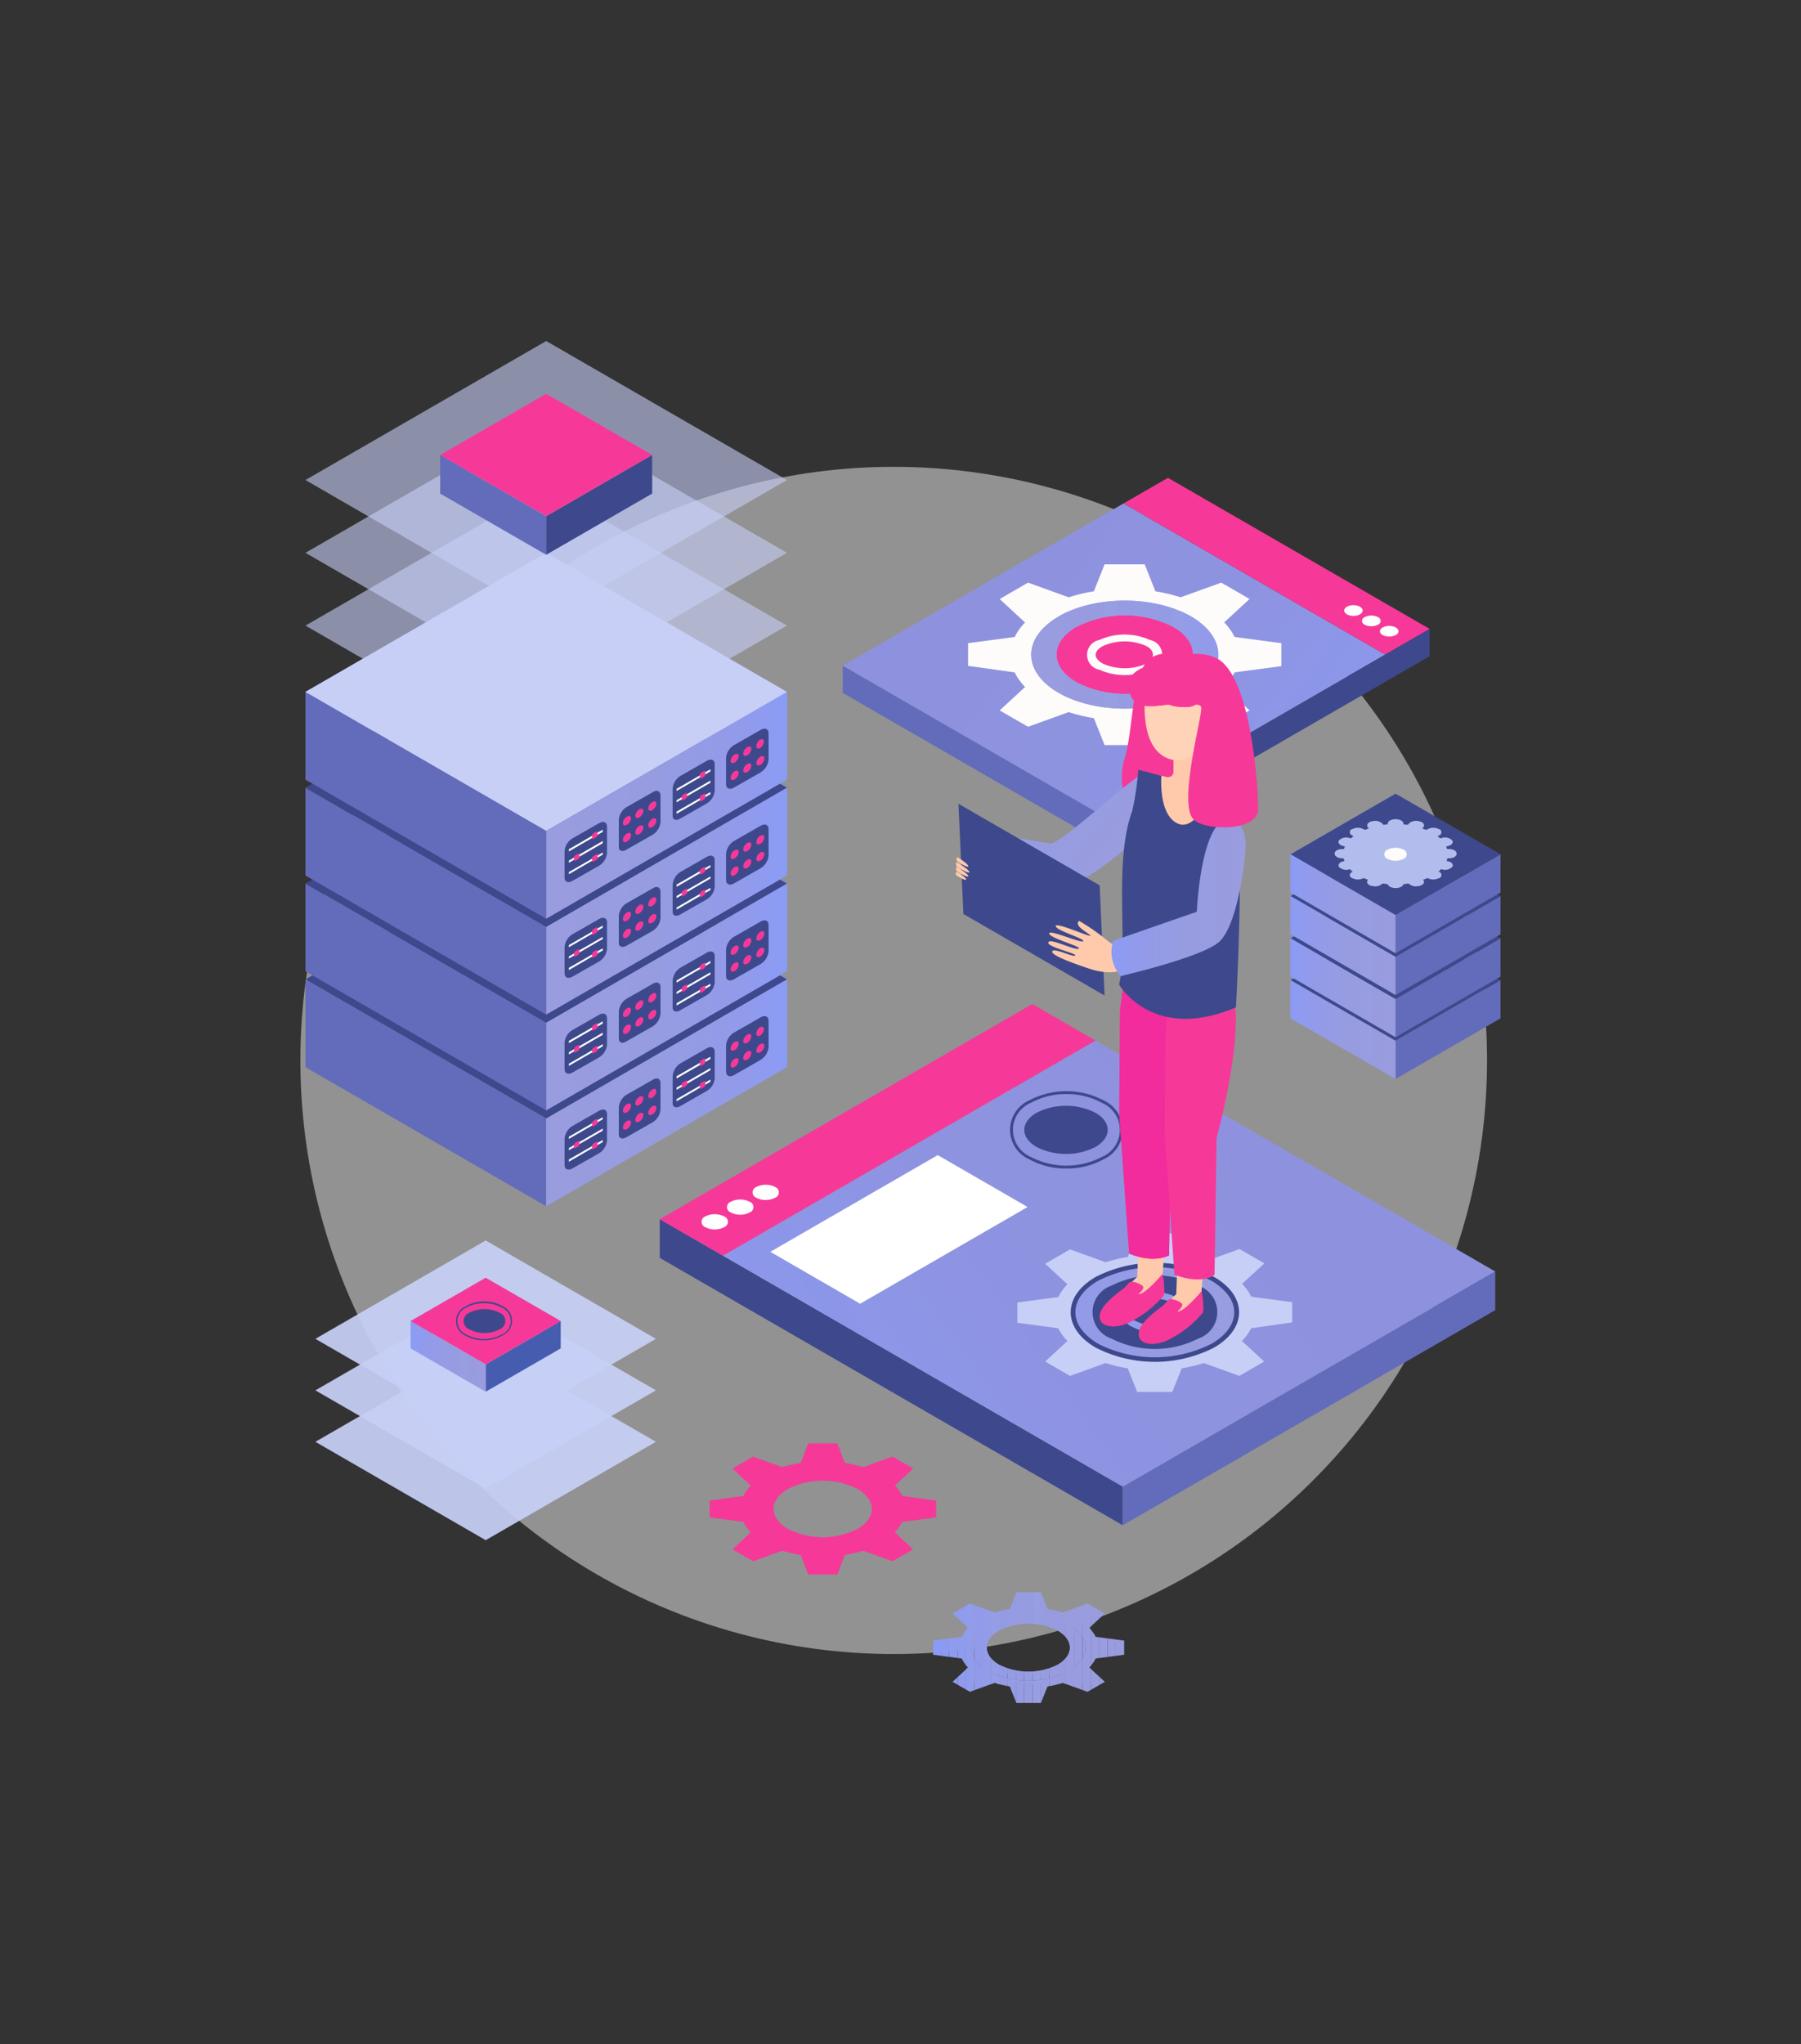 <svg xmlns="http://www.w3.org/2000/svg" xmlns:xlink="http://www.w3.org/1999/xlink" viewBox="0 0 238.13 270.14"><rect x="0" y="0" width="238.13" height="270.14" fill="#333333" stroke="none"/><defs><style>.cls-1{fill:none;}.cls-2{fill:#f63998;}.cls-3{isolation:isolate;}.cls-4{fill:#f2f2f2;}.cls-4,.cls-50{opacity:0.5;}.cls-5{clip-path:url(#clip-path);}.cls-6{fill:#8f9bed;}.cls-7{fill:#919ceb;}.cls-8{fill:#929be9;}.cls-9{fill:#939ce8;}.cls-10{fill:#949de6;}.cls-11{fill:#949be5;}.cls-12{fill:#959ce4;}.cls-13{fill:#969ce2;}.cls-14{fill:#979ee1;}.cls-15{fill:#979ce0;}.cls-16{fill:#989bdf;}.cls-17{fill:#999ddf;}.cls-18{fill:#999cde;}.cls-19{fill:#8b9bf5;}.cls-20{fill:#8c9af2;}.cls-21{fill:#8e9cf0;}.cls-22{clip-path:url(#clip-path-2);}.cls-23{fill:url(#linear-gradient);}.cls-24{fill:#636cba;}.cls-25{fill:url(#linear-gradient-2);}.cls-26{fill:#3d498c;}.cls-27{fill:url(#linear-gradient-3);}.cls-28{fill:url(#linear-gradient-4);}.cls-29{fill:url(#linear-gradient-5);}.cls-30{fill:url(#linear-gradient-6);}.cls-31{fill:url(#linear-gradient-7);}.cls-32{fill:url(#linear-gradient-8);}.cls-33{fill:#b3bded;}.cls-34{fill:#fdfcfa;}.cls-35{clip-path:url(#clip-path-3);}.cls-36{clip-path:url(#clip-path-4);}.cls-37{fill:url(#linear-gradient-9);}.cls-38{fill:#fff;}.cls-39{clip-path:url(#clip-path-5);}.cls-40,.cls-46,.cls-64{fill:#c7cff6;}.cls-40{opacity:0.93;}.cls-40,.cls-50,.cls-64{mix-blend-mode:multiply;}.cls-41{fill:url(#linear-gradient-10);}.cls-42{fill:url(#linear-gradient-11);}.cls-43{fill:#465daf;}.cls-44{fill:url(#linear-gradient-12);}.cls-45{fill:url(#linear-gradient-13);}.cls-47{fill:url(#linear-gradient-14);}.cls-48{fill:url(#linear-gradient-15);}.cls-49{fill:#ffcaab;}.cls-51{fill:#f22c9c;}.cls-52{fill:url(#linear-gradient-16);}.cls-53{fill:#ffd3b7;}.cls-54{fill:url(#linear-gradient-17);}.cls-55{fill:url(#linear-gradient-18);}.cls-56{fill:url(#linear-gradient-19);}.cls-57{fill:url(#linear-gradient-20);}.cls-58{fill:url(#linear-gradient-21);}.cls-59{fill:url(#linear-gradient-22);}.cls-60{fill:url(#linear-gradient-23);}.cls-61{fill:url(#linear-gradient-24);}.cls-62{fill:url(#linear-gradient-25);}.cls-63{fill:url(#linear-gradient-26);}.cls-64{opacity:0.6;}.cls-65{fill:url(#linear-gradient-27);}.cls-66{fill:url(#linear-gradient-28);}</style><clipPath id="clip-path"><path class="cls-1" d="M148.64,218.69v-1.87l-3.77-.5a4.56,4.56,0,0,0-.85-1.18l2.06-1.89-2.29-1.33-3.29,1.19a14.67,14.67,0,0,0-2-.49l-.87-2.18h-3.24l-.87,2.18a14.47,14.47,0,0,0-2,.49l-3.28-1.19-2.29,1.33,2.05,1.89a4.29,4.29,0,0,0-.84,1.18l-3.78.5v1.87l3.78.5a4.29,4.29,0,0,0,.84,1.18l-2.05,1.9,2.29,1.32,3.28-1.19a13.21,13.21,0,0,0,2,.49l.87,2.18h3.24l.87-2.18a13.36,13.36,0,0,0,2-.49l3.29,1.19,2.29-1.32-2.06-1.9a4.56,4.56,0,0,0,.85-1.18Zm-7.32,2.15a11.78,11.78,0,0,1-10.69,0c-2.95-1.7-2.95-4.47,0-6.17a11.84,11.84,0,0,1,10.69,0C144.27,216.37,144.27,219.14,141.32,220.84Z"/></clipPath><clipPath id="clip-path-2"><path class="cls-1" d="M141.32,214.67a11.84,11.84,0,0,0-10.69,0c-2.95,1.7-2.95,4.47,0,6.17a11.78,11.78,0,0,0,10.69,0C144.27,219.14,144.27,216.37,141.32,214.67ZM139.87,220a8.62,8.62,0,0,1-7.79,0c-2.15-1.25-2.15-3.26,0-4.5a8.56,8.56,0,0,1,7.79,0C142,216.75,142,218.76,139.87,220Z"/></clipPath><linearGradient id="linear-gradient" x1="1634.45" y1="-4684.96" x2="1648.33" y2="-4684.96" gradientTransform="matrix(1, -0.58, 0, -1, -1463.81, -3609.17)" gradientUnits="userSpaceOnUse"><stop offset="0" stop-color="#8b9bf5"/><stop offset="0.21" stop-color="#929bea"/><stop offset="0.54" stop-color="#979ce1"/><stop offset="1" stop-color="#999cde"/></linearGradient><linearGradient id="linear-gradient-2" x1="1634.45" y1="-1141.17" x2="1648.33" y2="-1141.17" gradientTransform="matrix(1, 0.58, 0, 1, -1463.81, 329.5)" xlink:href="#linear-gradient"/><linearGradient id="linear-gradient-3" x1="1634.45" y1="-4679.44" x2="1648.33" y2="-4679.44" xlink:href="#linear-gradient"/><linearGradient id="linear-gradient-4" x1="1634.45" y1="-1146.69" x2="1648.33" y2="-1146.69" gradientTransform="matrix(1, 0.58, 0, 1, -1463.81, 329.5)" xlink:href="#linear-gradient"/><linearGradient id="linear-gradient-5" x1="1634.45" y1="-4673.86" x2="1648.33" y2="-4673.86" xlink:href="#linear-gradient"/><linearGradient id="linear-gradient-6" x1="1634.45" y1="-1152.28" x2="1648.33" y2="-1152.28" gradientTransform="matrix(1, 0.58, 0, 1, -1463.81, 329.5)" xlink:href="#linear-gradient"/><linearGradient id="linear-gradient-7" x1="1634.45" y1="-4668.33" x2="1648.33" y2="-4668.33" xlink:href="#linear-gradient"/><linearGradient id="linear-gradient-8" x1="1634.45" y1="-1157.8" x2="1648.33" y2="-1157.8" gradientTransform="matrix(1, 0.58, 0, 1, -1463.81, 329.5)" xlink:href="#linear-gradient"/><clipPath id="clip-path-3"><path class="cls-2" d="M123.76,200.53v-2.21l-4.46-.6a5.53,5.53,0,0,0-1-1.39l2.43-2.24L118,192.52l-3.89,1.4a15.68,15.68,0,0,0-2.41-.57l-1-2.58h-3.83l-1,2.58a15.68,15.68,0,0,0-2.41.57l-3.88-1.4-2.71,1.57,2.43,2.24a5.07,5.07,0,0,0-1,1.39l-4.47.6v2.21l4.47.59a5.07,5.07,0,0,0,1,1.39l-2.43,2.25,2.71,1.56,3.88-1.4a15.68,15.68,0,0,0,2.41.57l1,2.58h3.83l1-2.58a15.68,15.68,0,0,0,2.41-.57l3.89,1.4,2.71-1.56-2.43-2.25a5.53,5.53,0,0,0,1-1.39Zm-8.66,2.54a14,14,0,0,1-12.65,0c-3.49-2-3.49-5.28,0-7.3a14,14,0,0,1,12.65,0C118.59,197.79,118.59,201.06,115.1,203.07Z"/></clipPath><clipPath id="clip-path-4"><path class="cls-2" d="M115.1,195.77a14,14,0,0,0-12.65,0c-3.49,2-3.49,5.29,0,7.3a14,14,0,0,0,12.65,0C118.59,201.06,118.59,197.79,115.1,195.77Zm-1.71,6.31a10.19,10.19,0,0,1-9.22,0c-2.55-1.47-2.55-3.85,0-5.32a10.19,10.19,0,0,1,9.22,0C115.94,198.23,115.94,200.61,113.39,202.08Z"/></clipPath><linearGradient id="linear-gradient-9" x1="1613.76" y1="108.9" x2="1655.9" y2="78.8" gradientTransform="matrix(-1, 0, 0, 1, 1791.37, 0)" gradientUnits="userSpaceOnUse"><stop offset="0" stop-color="#8b9bf5"/><stop offset="0.21" stop-color="#8c97ea"/><stop offset="0.54" stop-color="#8e93e1"/><stop offset="1" stop-color="#8e92de"/></linearGradient><clipPath id="clip-path-5"><path class="cls-1" d="M140,91.56c4.83,2.79,12.65,2.79,17.48,0s4.83-7.31,0-10.09-12.65-2.79-17.48,0S135.13,88.77,140,91.56Zm2.37-8.73a14.11,14.11,0,0,1,12.75,0c3.52,2,3.52,5.33,0,7.36a14,14,0,0,1-12.75,0C138.8,88.16,138.8,84.86,142.33,82.83Z"/></clipPath><linearGradient id="linear-gradient-10" x1="1209.7" y1="-2422.37" x2="1219.62" y2="-2422.37" gradientTransform="matrix(1, 0.58, 0, -1, -1145.49, -2950.17)" xlink:href="#linear-gradient"/><linearGradient id="linear-gradient-11" x1="1518.11" y1="-4662.13" x2="1528.03" y2="-4662.13" xlink:href="#linear-gradient"/><linearGradient id="linear-gradient-12" x1="1518.11" y1="-1029.66" x2="1528.03" y2="-1029.66" gradientTransform="matrix(1, 0.58, 0, 1, -1463.81, 329.5)" xlink:href="#linear-gradient"/><linearGradient id="linear-gradient-13" x1="1567.31" y1="197.82" x2="1627.29" y2="154.98" gradientTransform="translate(-1463.81)" xlink:href="#linear-gradient-9"/><linearGradient id="linear-gradient-14" x1="1598.36" y1="173.43" x2="1634.67" y2="173.43" gradientTransform="translate(-1463.81)" xlink:href="#linear-gradient"/><linearGradient id="linear-gradient-15" x1="1612.24" y1="173.43" x2="1620.79" y2="173.43" gradientTransform="translate(-1463.81)" xlink:href="#linear-gradient"/><linearGradient id="linear-gradient-16" x1="2647.56" y1="-555.2" x2="2669.38" y2="-555.2" gradientTransform="matrix(0.65, 0.48, -0.65, 0.89, -1958.72, -660.43)" xlink:href="#linear-gradient"/><linearGradient id="linear-gradient-17" x1="1610.79" y1="118.63" x2="1628.51" y2="118.63" gradientTransform="translate(-1463.81)" xlink:href="#linear-gradient"/><linearGradient id="linear-gradient-18" x1="1156.26" y1="-2361.41" x2="1188.09" y2="-2361.41" gradientTransform="matrix(-1, 0.58, 0, -1, 1228.48, -2950.17)" xlink:href="#linear-gradient"/><linearGradient id="linear-gradient-19" x1="1442.76" y1="-4577.46" x2="1474.59" y2="-4577.46" gradientTransform="matrix(-1, -0.58, 0, -1, 1546.81, -3609.17)" xlink:href="#linear-gradient"/><linearGradient id="linear-gradient-20" x1="1442.76" y1="-1027.31" x2="1474.59" y2="-1027.31" gradientTransform="matrix(-1, 0.58, 0, 1, 1546.81, 329.5)" xlink:href="#linear-gradient"/><linearGradient id="linear-gradient-21" x1="1442.76" y1="-4564.79" x2="1474.59" y2="-4564.79" gradientTransform="matrix(-1, -0.58, 0, -1, 1546.81, -3609.17)" xlink:href="#linear-gradient"/><linearGradient id="linear-gradient-22" x1="1442.76" y1="-1039.98" x2="1474.59" y2="-1039.98" gradientTransform="matrix(-1, 0.58, 0, 1, 1546.81, 329.5)" xlink:href="#linear-gradient"/><linearGradient id="linear-gradient-23" x1="1442.76" y1="-4552.13" x2="1474.59" y2="-4552.13" gradientTransform="matrix(-1, -0.58, 0, -1, 1546.81, -3609.17)" xlink:href="#linear-gradient"/><linearGradient id="linear-gradient-24" x1="1442.76" y1="-1052.64" x2="1474.59" y2="-1052.64" gradientTransform="matrix(-1, 0.58, 0, 1, 1546.81, 329.5)" xlink:href="#linear-gradient"/><linearGradient id="linear-gradient-25" x1="1442.76" y1="-4539.46" x2="1474.59" y2="-4539.46" gradientTransform="matrix(-1, -0.58, 0, -1, 1546.81, -3609.17)" xlink:href="#linear-gradient"/><linearGradient id="linear-gradient-26" x1="1442.76" y1="-1065.31" x2="1474.59" y2="-1065.31" gradientTransform="matrix(-1, 0.58, 0, 1, 1546.81, 329.5)" xlink:href="#linear-gradient"/><linearGradient id="linear-gradient-27" x1="1156.26" y1="-2337.13" x2="1170.28" y2="-2337.13" gradientTransform="matrix(-1, 0.58, 0, -1, 1228.48, -2950.17)" xlink:href="#linear-gradient"/><linearGradient id="linear-gradient-28" x1="1460.57" y1="-4515.18" x2="1474.59" y2="-4515.18" gradientTransform="matrix(-1, -0.58, 0, -1, 1546.81, -3609.17)" xlink:href="#linear-gradient"/></defs><g class="cls-3"><g id="__1" data-name="‘_1"><circle class="cls-4" cx="118.17" cy="140.14" r="78.45" transform="translate(-39.44 233.76) rotate(-80.57)"/><g class="cls-5"><rect class="cls-6" x="127.68" y="212.97" width="0.04" height="9.58"/><rect class="cls-7" x="127.72" y="212.97" width="1.1" height="9.58"/><rect class="cls-8" x="128.82" y="212.97" width="1.1" height="9.58"/><rect class="cls-9" x="129.92" y="212.97" width="1.1" height="9.58"/><rect class="cls-10" x="131.02" y="212.97" width="1.1" height="9.58"/><rect class="cls-11" x="132.12" y="212.97" width="1.1" height="9.58"/><rect class="cls-12" x="133.22" y="212.97" width="1.1" height="9.58"/><rect class="cls-13" x="134.32" y="212.97" width="1.1" height="9.58"/><rect class="cls-13" x="135.43" y="212.97" width="1.1" height="9.58"/><rect class="cls-14" x="136.53" y="212.97" width="1.1" height="9.58"/><rect class="cls-15" x="137.63" y="212.97" width="1.1" height="9.58"/><rect class="cls-16" x="138.73" y="212.97" width="1.1" height="9.58"/><rect class="cls-16" x="139.83" y="212.97" width="1.1" height="9.58"/><rect class="cls-17" x="140.93" y="212.97" width="1.1" height="9.58"/><rect class="cls-18" x="142.03" y="212.97" width="1.1" height="9.58"/><rect class="cls-18" x="143.14" y="212.97" width="1.1" height="9.58"/><rect class="cls-18" x="144.24" y="212.97" width="0.04" height="9.58"/><rect class="cls-19" x="123.31" y="210.44" width="1.1" height="14.62"/><rect class="cls-20" x="124.41" y="210.44" width="1.1" height="14.62"/><rect class="cls-21" x="125.51" y="210.44" width="1.1" height="14.62"/><rect class="cls-6" x="126.62" y="210.44" width="1.1" height="14.62"/><rect class="cls-7" x="127.72" y="210.44" width="1.1" height="14.62"/><rect class="cls-8" x="128.82" y="210.44" width="1.1" height="14.62"/><rect class="cls-9" x="129.92" y="210.44" width="1.1" height="14.62"/><rect class="cls-10" x="131.02" y="210.44" width="1.1" height="14.62"/><rect class="cls-11" x="132.12" y="210.44" width="1.1" height="14.62"/><rect class="cls-12" x="133.22" y="210.44" width="1.1" height="14.62"/><rect class="cls-13" x="134.32" y="210.44" width="1.1" height="14.62"/><rect class="cls-13" x="135.43" y="210.44" width="1.1" height="14.62"/><rect class="cls-14" x="136.53" y="210.44" width="1.1" height="14.62"/><rect class="cls-15" x="137.63" y="210.44" width="1.1" height="14.62"/><rect class="cls-16" x="138.73" y="210.44" width="1.1" height="14.62"/><rect class="cls-16" x="139.83" y="210.44" width="1.1" height="14.62"/><rect class="cls-17" x="140.93" y="210.44" width="1.1" height="14.62"/><rect class="cls-18" x="142.03" y="210.44" width="1.1" height="14.62"/><rect class="cls-18" x="143.14" y="210.44" width="1.1" height="14.62"/><rect class="cls-18" x="144.24" y="210.44" width="1.1" height="14.62"/><rect class="cls-18" x="145.34" y="210.44" width="1.1" height="14.62"/><rect class="cls-18" x="146.44" y="210.44" width="1.1" height="14.62"/><rect class="cls-18" x="147.54" y="210.44" width="1.1" height="14.62"/></g><g class="cls-22"><rect class="cls-9" x="129.93" y="214.26" width="1.09" height="6.99"/><rect class="cls-10" x="131.02" y="214.26" width="1.1" height="6.99"/><rect class="cls-11" x="132.12" y="214.26" width="1.1" height="6.99"/><rect class="cls-12" x="133.22" y="214.26" width="1.1" height="6.99"/><rect class="cls-13" x="134.32" y="214.26" width="1.1" height="6.99"/><rect class="cls-13" x="135.43" y="214.26" width="1.1" height="6.99"/><rect class="cls-14" x="136.53" y="214.26" width="1.1" height="6.99"/><rect class="cls-15" x="137.63" y="214.26" width="1.1" height="6.99"/><rect class="cls-16" x="138.73" y="214.26" width="1.1" height="6.99"/><rect class="cls-16" x="139.83" y="214.26" width="1.1" height="6.99"/><rect class="cls-17" x="140.93" y="214.26" width="1.09" height="6.99"/><rect class="cls-6" x="127.68" y="212.97" width="0.04" height="9.58"/><rect class="cls-7" x="127.72" y="212.97" width="1.1" height="9.58"/><rect class="cls-8" x="128.82" y="212.97" width="1.1" height="9.58"/><rect class="cls-9" x="129.92" y="212.97" width="1.1" height="9.58"/><rect class="cls-10" x="131.02" y="212.97" width="1.1" height="9.58"/><rect class="cls-11" x="132.12" y="212.97" width="1.1" height="9.58"/><rect class="cls-12" x="133.22" y="212.97" width="1.1" height="9.58"/><rect class="cls-13" x="134.32" y="212.97" width="1.1" height="9.58"/><rect class="cls-13" x="135.43" y="212.97" width="1.1" height="9.58"/><rect class="cls-14" x="136.53" y="212.97" width="1.1" height="9.58"/><rect class="cls-15" x="137.63" y="212.97" width="1.1" height="9.58"/><rect class="cls-16" x="138.73" y="212.97" width="1.1" height="9.58"/><rect class="cls-16" x="139.83" y="212.97" width="1.1" height="9.58"/><rect class="cls-17" x="140.93" y="212.97" width="1.1" height="9.58"/><rect class="cls-18" x="142.03" y="212.97" width="1.1" height="9.58"/><rect class="cls-18" x="143.14" y="212.97" width="1.1" height="9.58"/><rect class="cls-18" x="144.24" y="212.97" width="0.04" height="9.58"/></g><polygon class="cls-23" points="184.52 121.52 170.64 129.53 170.64 134.59 184.52 124.44 184.52 121.52"/><polygon class="cls-24" points="198.4 134.59 184.52 142.6 184.52 137.54 198.4 129.53 198.4 134.59"/><polygon class="cls-25" points="184.52 142.6 170.64 134.59 170.64 129.53 184.52 137.54 184.52 142.6"/><polygon class="cls-26" points="170.64 129.53 184.52 121.52 198.4 129.53 184.52 137.54 170.64 129.53"/><polygon class="cls-27" points="184.52 115.99 170.64 124.01 170.64 129.07 184.52 118.92 184.52 115.99"/><polygon class="cls-24" points="198.4 129.07 184.52 137.08 184.52 132.02 198.4 124 198.4 129.07"/><polygon class="cls-28" points="184.52 137.08 170.64 129.07 170.64 124 184.52 132.02 184.52 137.08"/><polygon class="cls-26" points="170.64 124 184.52 115.99 198.4 124 184.52 132.02 170.64 124"/><polygon class="cls-29" points="184.52 110.41 170.64 118.42 170.64 123.49 184.52 113.33 184.52 110.41"/><polygon class="cls-24" points="198.4 123.48 184.52 131.5 184.52 126.44 198.4 118.42 198.4 123.48"/><polygon class="cls-30" points="184.52 131.5 170.64 123.48 170.64 118.42 184.52 126.44 184.52 131.5"/><polygon class="cls-26" points="170.64 118.42 184.52 110.41 198.4 118.42 184.52 126.44 170.64 118.42"/><polygon class="cls-31" points="184.52 104.89 170.64 112.9 170.64 117.96 184.52 107.81 184.52 104.89"/><polygon class="cls-24" points="198.4 117.96 184.52 125.98 184.52 120.91 198.4 112.9 198.4 117.96"/><polygon class="cls-32" points="184.52 125.98 170.64 117.96 170.64 112.9 184.52 120.91 184.52 125.98"/><polygon class="cls-26" points="170.64 112.9 184.52 104.89 198.4 112.9 184.52 120.91 170.64 112.9"/><path class="cls-33" d="M189.4,110.08c2.69,1.56,2.69,4.08,0,5.64a10.82,10.82,0,0,1-9.76,0c-2.7-1.56-2.7-4.08,0-5.64A10.82,10.82,0,0,1,189.4,110.08Z"/><path class="cls-33" d="M188.8,109.57l-1.28.73.69-1c.21-.29,0-.64-.54-.76l-.09,0a1.37,1.37,0,0,0-1.32.32l-.69,1v-1c0-.32-.45-.59-1-.59h-.09c-.55,0-1,.27-1,.59v1l-.69-1a1.35,1.35,0,0,0-1.32-.32l-.08,0c-.51.12-.76.47-.55.76l.69,1-1.27-.73a1.57,1.57,0,0,0-1.43,0l-.06,0a.44.44,0,0,0,0,.83l1.27.73-1.66-.39a1.35,1.35,0,0,0-1.32.31l0,0c-.21.3,0,.64.55.76l1.66.4h-1.8c-.55,0-1,.26-1,.58v.06c0,.32.46.58,1,.58h1.8l-1.66.4c-.51.12-.76.46-.55.76l0,0a1.35,1.35,0,0,0,1.32.31l1.66-.4-1.27.74c-.4.23-.4.6,0,.82l.06,0a1.57,1.57,0,0,0,1.43,0l1.27-.73-.69,1c-.21.29,0,.64.55.76l.08,0a1.35,1.35,0,0,0,1.32-.32l.69-1v1c0,.32.46.59,1,.59h.09c.56,0,1-.27,1-.59v-1l.69,1a1.37,1.37,0,0,0,1.32.32l.09,0c.51-.12.75-.47.54-.76l-.69-1,1.28.73a1.55,1.55,0,0,0,1.42,0l.07,0a.43.43,0,0,0,0-.82l-1.28-.74,1.67.4a1.36,1.36,0,0,0,1.32-.31l0,0c.22-.3,0-.64-.54-.76l-1.67-.4h1.8c.56,0,1-.26,1-.58v-.06c0-.32-.45-.58-1-.58h-1.8l1.67-.4c.51-.12.76-.46.54-.76l0,0a1.36,1.36,0,0,0-1.32-.31l-1.67.39,1.28-.73a.44.44,0,0,0,0-.83l-.07,0A1.55,1.55,0,0,0,188.8,109.57Z"/><path class="cls-33" d="M189.4,110.08c2.69,1.56,2.69,4.08,0,5.64a10.82,10.82,0,0,1-9.76,0c-2.7-1.56-2.7-4.08,0-5.64A10.82,10.82,0,0,1,189.4,110.08Z"/><path class="cls-33" d="M186.92,111.51c1.33.77,1.33,2,0,2.78a5.3,5.3,0,0,1-4.81,0c-1.33-.77-1.33-2,0-2.78A5.3,5.3,0,0,1,186.92,111.51Z"/><path class="cls-34" d="M185.57,112.29a.65.65,0,0,1,0,1.22,2.37,2.37,0,0,1-2.11,0,.65.65,0,0,1,0-1.22A2.37,2.37,0,0,1,185.57,112.29Z"/><path class="cls-2" d="M123.76,200.53v-2.21l-4.46-.6a5.53,5.53,0,0,0-1-1.39l2.43-2.24L118,192.52l-3.89,1.4a15.68,15.68,0,0,0-2.41-.57l-1-2.58h-3.83l-1,2.58a15.68,15.68,0,0,0-2.41.57l-3.88-1.4-2.71,1.57,2.43,2.24a5.07,5.07,0,0,0-1,1.39l-4.47.6v2.21l4.47.59a5.07,5.07,0,0,0,1,1.39l-2.43,2.25,2.71,1.56,3.88-1.4a15.68,15.68,0,0,0,2.41.57l1,2.58h3.83l1-2.58a15.68,15.68,0,0,0,2.41-.57l3.89,1.4,2.71-1.56-2.43-2.25a5.53,5.53,0,0,0,1-1.39Zm-8.66,2.54a14,14,0,0,1-12.65,0c-3.49-2-3.49-5.28,0-7.3a14,14,0,0,1,12.65,0C118.59,197.79,118.59,201.06,115.1,203.07Z"/><g class="cls-35"><rect class="cls-2" x="98.96" y="193.76" width="0.04" height="11.33"/><rect class="cls-2" x="99" y="193.76" width="1.3" height="11.33"/><rect class="cls-2" x="100.31" y="193.76" width="1.3" height="11.33"/><rect class="cls-2" x="101.61" y="193.76" width="1.3" height="11.33"/><rect class="cls-2" x="102.91" y="193.76" width="1.3" height="11.33"/><rect class="cls-2" x="104.22" y="193.76" width="1.3" height="11.33"/><rect class="cls-2" x="105.52" y="193.76" width="1.3" height="11.33"/><rect class="cls-2" x="106.82" y="193.76" width="1.3" height="11.33"/><rect class="cls-2" x="108.13" y="193.76" width="1.3" height="11.33"/><rect class="cls-2" x="109.43" y="193.76" width="1.3" height="11.33"/><rect class="cls-2" x="110.73" y="193.76" width="1.3" height="11.33"/><rect class="cls-2" x="112.03" y="193.76" width="1.3" height="11.33"/><rect class="cls-2" x="113.34" y="193.76" width="1.3" height="11.33"/><rect class="cls-2" x="114.64" y="193.76" width="1.3" height="11.33"/><rect class="cls-2" x="115.94" y="193.76" width="1.3" height="11.33"/><rect class="cls-2" x="117.25" y="193.76" width="1.3" height="11.33"/><rect class="cls-2" x="118.55" y="193.76" width="0.04" height="11.33"/><rect class="cls-2" x="93.79" y="190.77" width="1.3" height="17.3"/><rect class="cls-2" x="95.1" y="190.77" width="1.3" height="17.3"/><rect class="cls-2" x="96.4" y="190.77" width="1.3" height="17.3"/><rect class="cls-2" x="97.7" y="190.77" width="1.3" height="17.3"/><rect class="cls-2" x="99" y="190.77" width="1.3" height="17.3"/><rect class="cls-2" x="100.31" y="190.77" width="1.3" height="17.3"/><rect class="cls-2" x="101.61" y="190.77" width="1.3" height="17.3"/><rect class="cls-2" x="102.91" y="190.77" width="1.3" height="17.3"/><rect class="cls-2" x="104.22" y="190.77" width="1.3" height="17.3"/><rect class="cls-2" x="105.52" y="190.77" width="1.3" height="17.3"/><rect class="cls-2" x="106.82" y="190.77" width="1.3" height="17.3"/><rect class="cls-2" x="108.13" y="190.77" width="1.3" height="17.3"/><rect class="cls-2" x="109.43" y="190.77" width="1.3" height="17.3"/><rect class="cls-2" x="110.73" y="190.77" width="1.3" height="17.3"/><rect class="cls-2" x="112.03" y="190.77" width="1.3" height="17.3"/><rect class="cls-2" x="113.34" y="190.77" width="1.3" height="17.3"/><rect class="cls-2" x="114.64" y="190.77" width="1.3" height="17.3"/><rect class="cls-2" x="115.94" y="190.77" width="1.3" height="17.3"/><rect class="cls-2" x="117.25" y="190.77" width="1.3" height="17.3"/><rect class="cls-2" x="118.55" y="190.77" width="1.3" height="17.3"/><rect class="cls-2" x="119.85" y="190.77" width="1.3" height="17.3"/><rect class="cls-2" x="121.16" y="190.77" width="1.3" height="17.3"/><rect class="cls-2" x="122.46" y="190.77" width="1.3" height="17.3"/></g><path class="cls-2" d="M115.1,195.77a14,14,0,0,0-12.65,0c-3.49,2-3.49,5.29,0,7.3a14,14,0,0,0,12.65,0C118.59,201.06,118.59,197.79,115.1,195.77Zm-1.71,6.31a10.19,10.19,0,0,1-9.22,0c-2.55-1.47-2.55-3.85,0-5.32a10.19,10.19,0,0,1,9.22,0C115.94,198.23,115.94,200.61,113.39,202.08Z"/><g class="cls-36"><rect class="cls-2" x="101.62" y="195.29" width="1.3" height="8.27"/><rect class="cls-2" x="102.91" y="195.29" width="1.3" height="8.27"/><rect class="cls-2" x="104.22" y="195.29" width="1.3" height="8.27"/><rect class="cls-2" x="105.52" y="195.29" width="1.3" height="8.27"/><rect class="cls-2" x="106.82" y="195.29" width="1.3" height="8.27"/><rect class="cls-2" x="108.13" y="195.29" width="1.3" height="8.27"/><rect class="cls-2" x="109.43" y="195.29" width="1.3" height="8.27"/><rect class="cls-2" x="110.73" y="195.29" width="1.3" height="8.27"/><rect class="cls-2" x="112.03" y="195.29" width="1.3" height="8.27"/><rect class="cls-2" x="113.34" y="195.29" width="1.3" height="8.27"/><rect class="cls-2" x="114.64" y="195.29" width="1.3" height="8.27"/><rect class="cls-2" x="98.96" y="193.76" width="0.04" height="11.33"/><rect class="cls-2" x="99" y="193.76" width="1.3" height="11.33"/><rect class="cls-2" x="100.31" y="193.76" width="1.3" height="11.33"/><rect class="cls-2" x="101.61" y="193.76" width="1.3" height="11.33"/><rect class="cls-2" x="102.91" y="193.76" width="1.3" height="11.33"/><rect class="cls-2" x="104.22" y="193.76" width="1.3" height="11.33"/><rect class="cls-2" x="105.52" y="193.76" width="1.3" height="11.33"/><rect class="cls-2" x="106.82" y="193.76" width="1.3" height="11.33"/><rect class="cls-2" x="108.13" y="193.76" width="1.3" height="11.33"/><rect class="cls-2" x="109.43" y="193.76" width="1.3" height="11.33"/><rect class="cls-2" x="110.73" y="193.76" width="1.3" height="11.33"/><rect class="cls-2" x="112.03" y="193.76" width="1.3" height="11.33"/><rect class="cls-2" x="113.34" y="193.76" width="1.3" height="11.33"/><rect class="cls-2" x="114.64" y="193.76" width="1.3" height="11.33"/><rect class="cls-2" x="115.94" y="193.76" width="1.3" height="11.33"/><rect class="cls-2" x="117.25" y="193.76" width="1.3" height="11.33"/><rect class="cls-2" x="118.55" y="193.76" width="0.04" height="11.33"/></g><polygon class="cls-37" points="183.16 86.51 146.03 107.95 111.42 87.98 148.56 66.53 183.16 86.51"/><polygon class="cls-2" points="154.43 63.15 189.03 83.12 183.16 86.51 148.56 66.53 154.43 63.15"/><polygon class="cls-26" points="189.03 83.12 189.03 86.72 146.03 111.55 146.03 107.95 189.03 83.12"/><polygon class="cls-24" points="111.42 87.98 111.42 91.57 146.03 111.55 146.03 107.95 111.42 87.98"/><path class="cls-38" d="M182.82,82.93c-.48.27-.48.72,0,1a2,2,0,0,0,1.73,0c.48-.28.48-.73,0-1A1.89,1.89,0,0,0,182.82,82.93Z"/><path class="cls-38" d="M180.45,81.56a.53.53,0,0,0,0,1,1.91,1.91,0,0,0,1.74,0,.53.53,0,0,0,0-1A1.91,1.91,0,0,0,180.45,81.56Z"/><ellipse class="cls-38" cx="178.95" cy="80.69" rx="1.22" ry="0.71"/><path class="cls-34" d="M134.16,88.86a7.34,7.34,0,0,0,1.38,1.93l-3.36,3.1,3.75,2.16,5.37-1.94a22.17,22.17,0,0,0,3.33.8l1.42,3.56h5.3l1.42-3.56a22.17,22.17,0,0,0,3.33-.8l5.38,1.94,3.74-2.16-3.36-3.1a7.34,7.34,0,0,0,1.38-1.93l6.18-.82V85l-6.18-.82a7.3,7.3,0,0,0-1.38-1.92l3.36-3.1L161.48,77l-5.38,1.94a22.16,22.16,0,0,0-3.33-.79l-1.42-3.57h-5.3l-1.42,3.57a22.16,22.16,0,0,0-3.33.79L135.93,77l-3.75,2.17,3.36,3.1a7.3,7.3,0,0,0-1.38,1.92L128,85V88Zm5.8-7.39c4.83-2.79,12.65-2.79,17.48,0s4.83,7.3,0,10.09-12.65,2.79-17.48,0S135.13,84.25,140,81.47Z"/><path class="cls-2" d="M142.33,82.83a14.11,14.11,0,0,1,12.75,0c3.52,2,3.52,5.33,0,7.36a14.11,14.11,0,0,1-12.75,0C138.8,88.16,138.8,84.86,142.33,82.83Z"/><g class="cls-39"><rect class="cls-9" x="156.81" y="80.8" width="1.79" height="11.43"/><rect class="cls-10" x="155.01" y="80.8" width="1.8" height="11.43"/><rect class="cls-11" x="153.2" y="80.8" width="1.8" height="11.43"/><rect class="cls-12" x="151.4" y="80.8" width="1.8" height="11.43"/><rect class="cls-13" x="149.6" y="80.8" width="1.8" height="11.43"/><rect class="cls-13" x="147.8" y="80.8" width="1.8" height="11.43"/><rect class="cls-14" x="146" y="80.8" width="1.8" height="11.43"/><rect class="cls-15" x="144.2" y="80.8" width="1.8" height="11.43"/><rect class="cls-16" x="142.4" y="80.8" width="1.8" height="11.43"/><rect class="cls-16" x="140.59" y="80.8" width="1.8" height="11.43"/><rect class="cls-17" x="138.8" y="80.8" width="1.79" height="11.43"/><rect class="cls-6" x="162.21" y="78.68" width="0.06" height="15.67"/><rect class="cls-7" x="160.41" y="78.68" width="1.8" height="15.67"/><rect class="cls-8" x="158.61" y="78.68" width="1.8" height="15.67"/><rect class="cls-9" x="156.81" y="78.68" width="1.8" height="15.67"/><rect class="cls-10" x="155.01" y="78.68" width="1.8" height="15.67"/><rect class="cls-11" x="153.2" y="78.68" width="1.8" height="15.67"/><rect class="cls-12" x="151.4" y="78.68" width="1.8" height="15.67"/><rect class="cls-13" x="149.6" y="78.68" width="1.8" height="15.67"/><rect class="cls-13" x="147.8" y="78.68" width="1.8" height="15.67"/><rect class="cls-14" x="146" y="78.68" width="1.8" height="15.67"/><rect class="cls-15" x="144.2" y="78.68" width="1.8" height="15.67"/><rect class="cls-16" x="142.4" y="78.68" width="1.8" height="15.67"/><rect class="cls-16" x="140.59" y="78.68" width="1.8" height="15.67"/><rect class="cls-17" x="138.79" y="78.68" width="1.8" height="15.67"/><rect class="cls-18" x="136.99" y="78.68" width="1.8" height="15.67"/><rect class="cls-18" x="135.19" y="78.68" width="1.8" height="15.67"/><rect class="cls-18" x="135.13" y="78.68" width="0.06" height="15.67"/></g><path class="cls-34" d="M145.36,88.51a2,2,0,0,1,0-3.93,8.11,8.11,0,0,1,6.68,0,2,2,0,0,1,0,3.93,8.21,8.21,0,0,1-6.68,0Zm.51-3.15h0c-.66.34-1,.76-1,1.18s.36.85,1,1.19a7.14,7.14,0,0,0,5.66,0c.66-.34.91-.76.91-1.19s-.25-.84-.91-1.18a7.08,7.08,0,0,0-5.66,0Z"/><polygon class="cls-40" points="41.7 190.55 64.22 177.55 86.73 190.55 64.22 203.55 41.7 190.55"/><polygon class="cls-40" points="41.7 183.75 64.22 170.75 86.73 183.75 64.22 196.75 41.7 183.75"/><polygon class="cls-40" points="41.7 176.94 64.22 163.94 86.73 176.94 64.22 189.94 41.7 176.94"/><polygon class="cls-41" points="74.13 174.59 64.22 168.87 64.22 170.96 74.13 178.21 74.13 174.59"/><polygon class="cls-42" points="64.22 168.87 54.3 174.59 54.3 178.21 64.22 170.96 64.22 168.87"/><polygon class="cls-43" points="74.13 178.21 64.22 183.93 64.22 180.31 74.13 174.59 74.13 178.21"/><polygon class="cls-44" points="64.22 183.93 54.3 178.21 54.3 174.59 64.22 180.31 64.22 183.93"/><polygon class="cls-2" points="54.3 174.59 64.22 168.87 74.13 174.59 64.22 180.31 54.3 174.59"/><path class="cls-26" d="M64,177.14a4.82,4.82,0,0,1-2.42-.6,2.12,2.12,0,0,1,0-3.9A4.82,4.82,0,0,1,64,172a4.89,4.89,0,0,1,2.43.6,2.13,2.13,0,0,1,0,3.9A4.89,4.89,0,0,1,64,177.14Zm0-4.91a4.81,4.81,0,0,0-2.33.57,1.94,1.94,0,0,0,0,3.58,5,5,0,0,0,4.66,0,1.94,1.94,0,0,0,0-3.58A4.78,4.78,0,0,0,64,172.23Z"/><path class="cls-26" d="M66,173.47a1.18,1.18,0,0,1,0,2.24,4.3,4.3,0,0,1-3.89,0,1.18,1.18,0,0,1,0-2.24A4.3,4.3,0,0,1,66,173.47Z"/><polygon class="cls-26" points="87.23 161.13 87.23 166.24 148.45 201.58 148.45 196.47 87.23 161.13"/><polygon class="cls-24" points="197.7 168.04 197.7 173.15 148.45 201.58 148.45 196.47 197.7 168.04"/><polygon class="cls-45" points="95.59 165.95 148.45 196.47 197.7 168.04 144.84 137.52 95.59 165.95"/><polygon class="cls-2" points="136.49 132.69 87.23 161.13 95.59 165.95 144.84 137.52 136.49 132.69"/><path class="cls-38" d="M95.74,160.76a.76.76,0,0,1,0,1.43,2.75,2.75,0,0,1-2.47,0,.76.76,0,0,1,0-1.43A2.75,2.75,0,0,1,95.74,160.76Z"/><path class="cls-38" d="M99.11,158.82a.75.75,0,0,1,0,1.42,2.69,2.69,0,0,1-2.47,0,.75.75,0,0,1,0-1.42A2.75,2.75,0,0,1,99.11,158.82Z"/><path class="cls-38" d="M102.48,156.87a.76.76,0,0,1,0,1.43,2.75,2.75,0,0,1-2.47,0,.76.76,0,0,1,0-1.43A2.75,2.75,0,0,1,102.48,156.87Z"/><polygon class="cls-38" points="135.87 159.52 113.73 172.3 101.85 165.44 123.99 152.66 135.87 159.52"/><path class="cls-26" d="M141,154.43a9.86,9.86,0,0,1-4.87-1.19,4.27,4.27,0,0,1,0-7.84,10.54,10.54,0,0,1,9.73,0,4.27,4.27,0,0,1,0,7.84A9.85,9.85,0,0,1,141,154.43Zm0-9.83a9.42,9.42,0,0,0-4.67,1.14,3.88,3.88,0,0,0,0,7.17,10.14,10.14,0,0,0,9.34,0,3.88,3.88,0,0,0,0-7.17A9.42,9.42,0,0,0,141,144.6Z"/><path class="cls-26" d="M144.85,147.07c2.15,1.24,2.15,3.26,0,4.51a8.64,8.64,0,0,1-7.8,0c-2.16-1.25-2.16-3.27,0-4.51A8.64,8.64,0,0,1,144.85,147.07Z"/><path class="cls-46" d="M170.85,174.77v-2.68l-5.41-.72a6.39,6.39,0,0,0-1.21-1.69l2.94-2.71-3.28-1.9-4.71,1.7a19.61,19.61,0,0,0-2.91-.7L155,163h-4.64l-1.25,3.12a19.44,19.44,0,0,0-2.92.7l-4.71-1.7-3.28,1.9,2.94,2.71a6.62,6.62,0,0,0-1.21,1.69l-5.41.72v2.68l5.41.72a6.41,6.41,0,0,0,1.21,1.68l-2.94,2.72,3.28,1.9,4.71-1.7a20.74,20.74,0,0,0,2.92.7l1.25,3.12H155l1.25-3.12a20.94,20.94,0,0,0,2.91-.7l4.71,1.7,3.28-1.9-2.94-2.72a6.19,6.19,0,0,0,1.21-1.68Zm-10.49,3.08a17,17,0,0,1-15.32,0c-4.23-2.44-4.23-6.4,0-8.84a16.88,16.88,0,0,1,15.32,0C164.59,171.45,164.59,175.41,160.36,177.85Z"/><path class="cls-26" d="M158.28,170.2a12.35,12.35,0,0,0-11.17,0c-3.09,1.78-3.09,4.67,0,6.45a12.29,12.29,0,0,0,11.17,0C161.37,174.87,161.37,172,158.28,170.2Z"/><path class="cls-47" d="M160.36,169A16.88,16.88,0,0,0,145,169c-4.23,2.44-4.23,6.4,0,8.84a17,17,0,0,0,15.32,0C164.59,175.41,164.59,171.45,160.36,169Zm-2.08,7.64a12.29,12.29,0,0,1-11.17,0c-3.09-1.78-3.09-4.67,0-6.45a12.35,12.35,0,0,1,11.17,0C161.37,172,161.37,174.87,158.28,176.65Z"/><path class="cls-26" d="M144.89,178.11c-2.14-1.24-3.32-2.9-3.32-4.68s1.18-3.45,3.32-4.68a17.26,17.26,0,0,1,15.62,0c2.14,1.23,3.32,2.9,3.32,4.68s-1.18,3.44-3.32,4.68a17.24,17.24,0,0,1-15.62,0Zm.3-8.84c-1.95,1.12-3,2.6-3,4.16s1.08,3,3,4.16a16.63,16.63,0,0,0,15,0c1.95-1.12,3-2.6,3-4.16s-1.07-3-3-4.16a16.57,16.57,0,0,0-15,0Zm1.77,7.64a3.7,3.7,0,0,1,0-7,12.73,12.73,0,0,1,11.47,0,3.69,3.69,0,0,1,0,7,12.69,12.69,0,0,1-11.47,0Zm.3-6.45a3.12,3.12,0,0,0,0,5.94,12,12,0,0,0,10.87,0,3.12,3.12,0,0,0,0-5.94,12,12,0,0,0-10.87,0Z"/><path class="cls-48" d="M152.7,176.09a6,6,0,0,1-2.93-.71,2.08,2.08,0,0,1,0-3.9,6.38,6.38,0,0,1,5.86,0h0a2.09,2.09,0,0,1,0,3.9A6,6,0,0,1,152.7,176.09Zm0-4.42a5.12,5.12,0,0,0-2.49.59,1.21,1.21,0,0,0,0,2.34,5.57,5.57,0,0,0,5,0,1.21,1.21,0,0,0,0-2.34h0A5.08,5.08,0,0,0,152.7,171.67Z"/><path class="cls-2" d="M157.74,87.72c0-.18-3.44-2.48-5.79-.59s-2.12,9.62-3.25,13.12.36,8,2.94,7C159.29,104.48,157.74,87.72,157.74,87.72Z"/><path class="cls-49" d="M155.67,167.13l-.14,3.89-2.37,2.35a3.49,3.49,0,0,0,2.8,1,3.6,3.6,0,0,0,2.78-2.07l.45-5.76Z"/><path class="cls-2" d="M153.75,172.58s-2.66,1.8-3.09,3.17c-.64,2.06,2.14,2.45,4.51.94a13.48,13.48,0,0,0,3.89-3.25,9.18,9.18,0,0,0-.19-2.79s-2.41,2.85-3.18,2.67c0,0,.8-.67.6-1s-1.51-.81-1.77-.55Z"/><g class="cls-50"><path class="cls-2" d="M159.06,172.92a13.48,13.48,0,0,1-3.89,3.25c-2,1.28-4.32,1.19-4.57-.13-.3,1.8,2.32,2.09,4.57.65a13.48,13.48,0,0,0,3.89-3.25,1.89,1.89,0,0,0,.07-.83A.75.75,0,0,1,159.06,172.92Z"/></g><path class="cls-49" d="M150.51,164.84l-.14,3.88L148,171.07a3.5,3.5,0,0,0,2.81,1,3.57,3.57,0,0,0,2.78-2.06l.45-5.76Z"/><path class="cls-2" d="M148.09,133.56l-.1,13.58,1.31,18.53c3.24,1.38,5.28.25,5.28.25l.28-18s4.7-17,1.32-21.05c-1.15-1.38-7.11-.85-7.11-.85Z"/><path class="cls-51" d="M148.09,133.56l-.1,13.58,1.31,18.53c3.24,1.38,5.28.25,5.28.25l.28-18s4.7-17,1.32-21.05c-1.15-1.38-7.11-.85-7.11-.85Z"/><path class="cls-2" d="M154.12,136.15,154,149.72l1.28,18.74c3.74,1.42,5.31,0,5.31,0l.27-18.05s4.7-17,1.33-21c-1.15-1.38-7.11-.84-7.11-.84Z"/><path class="cls-52" d="M151.46,103.66l-.36-1.51s-2.3,1.64-6.13,4.91c-5.3,4.53-6,4.43-6,4.43l-9.5-1.52s-1.61,2.62.05,4.9c0,0,9.21,2.79,12.09,2,3.18-.87,9.58-6.75,9.58-6.75Z"/><polygon class="cls-26" points="126.73 106.23 127.38 120.79 146.05 131.57 145.4 117.01 126.73 106.23"/><path class="cls-26" d="M150.51,101.73s5.05,1.28,6.8,2c3.5,1.54,5.14,3.32,6,4.75,1.33,2.14.11,24.65.11,24.65-11,4.7-15.45-3-15.45-3,1.26-5.53-.79-16.11,1.75-23A40.45,40.45,0,0,0,150.51,101.73Z"/><path class="cls-49" d="M159.46,106.05c.23-.44.36-.75.36-.75s-.14-.13-.41-.33L159,96.26l-3.84,2.3V102a.71.71,0,0,1-.88.69l-.72-.16s-.42,4.91,2,6.23c1.37.77,2.6-.51,3.39-1.72a1.9,1.9,0,0,0,.62-.31Z"/><path class="cls-49" d="M142.67,121.7a26.22,26.22,0,0,1,3.85,2.7,2.45,2.45,0,0,0,2.32.43V128s-1.54,1.12-4.88,0-5.14-1.93-4.8-2.32,2.74.87,3,.6-3.53-1.08-3.55-1.67c0-.8,3.38,1,4,.77s-3.79-1.37-3.88-2,4.38,1.38,4.5,1-3.68-1.42-3.64-2,5,1.71,4.56,1.24S142,122.39,142.67,121.7Z"/><path class="cls-2" d="M148.59,170.28s-2.66,1.81-3.09,3.18c-.64,2,2.14,2.44,4.51.93a13.68,13.68,0,0,0,3.89-3.24,9.16,9.16,0,0,0-.19-2.79s-2.41,2.85-3.18,2.66c0,0,.8-.66.6-1s-1.51-.81-1.77-.55Z"/><g class="cls-50"><path class="cls-2" d="M153.9,170.63a13.68,13.68,0,0,1-3.89,3.24c-2,1.29-4.32,1.19-4.57-.13-.3,1.8,2.31,2.09,4.57.65a13.68,13.68,0,0,0,3.89-3.24,2,2,0,0,0,.07-.84A.8.8,0,0,1,153.9,170.63Z"/></g><path class="cls-53" d="M151.55,90.52s-1.4,8.1,2.91,9.73,5.73-5.3,5.29-8.28Z"/><path class="cls-2" d="M155.54,89.53s-2.48,4.2-4.34,3.07.37-5.68,2.38-5.11S155.54,89.53,155.54,89.53Z"/><path class="cls-54" d="M162.51,108.26s2.54,0,2.15,4.43c-.2,2.25-1.18,9.76-3.48,11.8s-13,4.51-13,4.51a4.85,4.85,0,0,1-1-4.66l11.06-3.84S158.77,108.26,162.51,108.26Z"/><path class="cls-2" d="M153.5,87.9s-.19,3.66,1.48,4.74,3.57,0,3.84.82-3.07,12.45-1.08,14.77c1.37,1.6,8.62,1.75,8.62-1.32s-1-18.06-5.69-20C157.12,85.36,153.5,87.9,153.5,87.9Z"/><path class="cls-2" d="M157.15,93.43a2.35,2.35,0,0,0,1.55-3.84,5.81,5.81,0,0,0-5.48-1.84c-5.52.68-4,4.25-3.05,5.11s4.28.24,4.28.24A6.71,6.71,0,0,0,157.15,93.43Z"/><path class="cls-2" d="M157.15,93.43a2.35,2.35,0,0,0,1.55-3.84,5.81,5.81,0,0,0-5.48-1.84c-5.52.68-4,4.25-3.05,5.11s4.28.24,4.28.24A6.71,6.71,0,0,0,157.15,93.43Z"/><path class="cls-49" d="M126.68,113.34l.18.11c.39.26,1.29.88,1.16,1.06s-1.27-.53-1.44-.69S126.44,113.18,126.68,113.34Z"/><path class="cls-49" d="M126.63,114l.2.13c.45.28,1.48,1,1.33,1.16s-1.45-.59-1.64-.77S126.36,113.79,126.63,114Z"/><path class="cls-49" d="M126.61,114.64l.19.11c.41.27,1.36.9,1.22,1.07s-1.34-.53-1.51-.7S126.36,114.48,126.61,114.64Z"/><path class="cls-49" d="M126.58,115.26l.16.1c.35.22,1.15.76,1,.9s-1.14-.45-1.29-.59S126.37,115.13,126.58,115.26Z"/><polygon class="cls-55" points="40.39 91.44 72.22 73.06 72.22 79.77 40.39 103.05 40.39 91.44"/><polygon class="cls-56" points="72.22 111.06 104.05 129.43 104.05 141.04 72.22 117.77 72.22 111.06"/><polygon class="cls-24" points="40.39 141.04 72.22 159.42 72.22 147.81 40.39 129.43 40.39 141.04"/><polygon class="cls-57" points="72.22 159.42 104.05 141.04 104.05 129.43 72.22 147.81 72.22 159.42"/><polygon class="cls-26" points="104.05 129.43 72.22 111.06 40.39 129.43 72.22 147.81 104.05 129.43"/><path class="cls-26" d="M97.06,142.08l3.5-2a2.22,2.22,0,0,0,1.06-1.67v-3.5c0-.59-.48-.79-1.06-.45l-3.5,2A2.22,2.22,0,0,0,96,138.13v3.5C96,142.21,96.48,142.41,97.06,142.08Z"/><path class="cls-26" d="M89.94,146.19l3.5-2a2.16,2.16,0,0,0,1.06-1.66V139c0-.59-.47-.79-1.06-.45l-3.5,2a2.21,2.21,0,0,0-1,1.67v3.5C88.89,146.32,89.36,146.52,89.94,146.19Z"/><path class="cls-26" d="M82.82,150.3l3.51-2a2.18,2.18,0,0,0,1-1.66v-3.5c0-.59-.47-.79-1-.45l-3.51,2a2.19,2.19,0,0,0-1,1.67v3.5C81.77,150.43,82.24,150.63,82.82,150.3Z"/><path class="cls-26" d="M75.71,154.41l3.5-2a2.18,2.18,0,0,0,1.05-1.66v-3.5c0-.59-.47-.79-1.05-.45l-3.5,2a2.18,2.18,0,0,0-1.06,1.67V154C74.65,154.54,75.12,154.74,75.71,154.41Z"/><path class="cls-2" d="M100,136.62c0,.29.24.4.53.22A1.11,1.11,0,0,0,101,136c0-.3-.24-.4-.54-.23A1.12,1.12,0,0,0,100,136.62Z"/><path class="cls-2" d="M98.27,137.58c0,.3.24.4.54.23a1.11,1.11,0,0,0,.54-.85c0-.29-.24-.4-.54-.22A1.11,1.11,0,0,0,98.27,137.58Z"/><path class="cls-2" d="M96.6,138.55c0,.3.24.4.54.23a1.12,1.12,0,0,0,.53-.85c0-.3-.24-.4-.53-.23A1.11,1.11,0,0,0,96.6,138.55Z"/><path class="cls-2" d="M100,138.84c0,.3.24.4.53.23a1.11,1.11,0,0,0,.54-.85c0-.29-.24-.4-.54-.22A1.12,1.12,0,0,0,100,138.84Z"/><path class="cls-2" d="M98.27,139.81c0,.3.24.4.54.23a1.11,1.11,0,0,0,.54-.85c0-.3-.24-.4-.54-.23A1.11,1.11,0,0,0,98.27,139.81Z"/><path class="cls-2" d="M96.6,140.78c0,.29.24.4.54.22a1.12,1.12,0,0,0,.53-.84c0-.3-.24-.4-.53-.23A1.11,1.11,0,0,0,96.6,140.78Z"/><path class="cls-2" d="M85.71,144.84c0,.29.24.39.54.22a1.11,1.11,0,0,0,.54-.84c0-.3-.24-.4-.54-.23A1.11,1.11,0,0,0,85.71,144.84Z"/><path class="cls-2" d="M84,145.8c0,.3.24.4.53.23a1.11,1.11,0,0,0,.54-.85c0-.29-.24-.4-.54-.22A1.12,1.12,0,0,0,84,145.8Z"/><path class="cls-2" d="M82.36,146.77c0,.3.24.4.54.23a1.11,1.11,0,0,0,.54-.85c0-.3-.24-.4-.54-.23A1.11,1.11,0,0,0,82.36,146.77Z"/><path class="cls-2" d="M85.71,147.06c0,.3.24.4.54.23a1.11,1.11,0,0,0,.54-.85c0-.3-.24-.4-.54-.23A1.14,1.14,0,0,0,85.71,147.06Z"/><path class="cls-2" d="M84,148c0,.3.24.4.53.23a1.11,1.11,0,0,0,.54-.85c0-.3-.24-.4-.54-.23A1.12,1.12,0,0,0,84,148Z"/><path class="cls-2" d="M82.36,149c0,.29.24.4.54.22a1.11,1.11,0,0,0,.54-.84c0-.3-.24-.4-.54-.23A1.11,1.11,0,0,0,82.36,149Z"/><polygon class="cls-38" points="89.46 142.53 93.93 139.95 93.93 139.66 89.46 142.24 89.46 142.53"/><path class="cls-2" d="M92.72,140.85l.34-.19a.4.4,0,0,0,.19-.3V140c0-.1-.09-.14-.19-.08l-.34.2a.4.4,0,0,0-.19.29v.34C92.53,140.88,92.62,140.91,92.72,140.85Z"/><polygon class="cls-38" points="93.93 141.16 89.46 143.74 89.46 144.03 93.93 141.44 93.93 141.16"/><path class="cls-2" d="M90.66,142.83l-.34.2a.39.39,0,0,0-.18.29v.35c0,.1.08.13.18.07l.34-.19a.37.37,0,0,0,.19-.3v-.34C90.85,142.81,90.77,142.78,90.66,142.83Z"/><polygon class="cls-38" points="89.46 145.54 93.93 142.96 93.93 142.68 89.46 145.26 89.46 145.54"/><path class="cls-2" d="M92.72,143.87l.34-.2a.4.4,0,0,0,.19-.29V143c0-.11-.09-.14-.19-.08l-.34.19a.4.4,0,0,0-.19.3v.34C92.53,143.89,92.62,143.93,92.72,143.87Z"/><polygon class="cls-38" points="75.22 150.51 79.69 147.93 79.69 147.65 75.22 150.23 75.22 150.51"/><path class="cls-2" d="M78.49,148.84l.34-.2a.39.39,0,0,0,.18-.29V148c0-.1-.08-.14-.18-.08l-.34.2a.37.37,0,0,0-.19.29v.34C78.3,148.86,78.38,148.9,78.49,148.84Z"/><polygon class="cls-38" points="79.69 149.15 75.22 151.73 75.22 152.01 79.69 149.43 79.69 149.15"/><path class="cls-2" d="M76.43,150.82l-.34.2a.4.4,0,0,0-.19.29v.34c0,.1.09.14.19.08l.34-.2a.39.39,0,0,0,.18-.29v-.34C76.61,150.8,76.53,150.76,76.43,150.82Z"/><polygon class="cls-38" points="75.22 153.53 79.69 150.94 79.69 150.66 75.22 153.24 75.22 153.53"/><path class="cls-2" d="M78.49,151.85l.34-.19a.4.4,0,0,0,.18-.3V151c0-.1-.08-.14-.18-.08l-.34.2a.37.37,0,0,0-.19.29v.34C78.3,151.88,78.38,151.91,78.49,151.85Z"/><polygon class="cls-58" points="72.22 98.39 104.05 116.77 104.05 128.38 72.22 105.1 72.22 98.39"/><polygon class="cls-24" points="40.39 128.37 72.22 146.75 72.22 135.14 40.39 116.77 40.39 128.37"/><polygon class="cls-59" points="72.22 146.75 104.05 128.37 104.05 116.77 72.22 135.14 72.22 146.75"/><polygon class="cls-26" points="104.05 116.77 72.22 98.39 40.39 116.77 72.22 135.14 104.05 116.77"/><path class="cls-26" d="M97.06,129.41l3.5-2a2.21,2.21,0,0,0,1.06-1.67v-3.5c0-.58-.48-.78-1.06-.44l-3.5,2A2.19,2.19,0,0,0,96,125.46V129C96,129.55,96.48,129.75,97.06,129.41Z"/><path class="cls-26" d="M89.94,133.52l3.5-2a2.18,2.18,0,0,0,1.06-1.67v-3.5c0-.58-.47-.78-1.06-.44l-3.5,2a2.18,2.18,0,0,0-1,1.66v3.5C88.89,133.66,89.36,133.86,89.94,133.52Z"/><path class="cls-26" d="M82.82,137.63l3.51-2a2.19,2.19,0,0,0,1-1.67v-3.5c0-.58-.47-.78-1-.45l-3.51,2a2.18,2.18,0,0,0-1,1.66v3.5C81.77,137.77,82.24,138,82.82,137.63Z"/><path class="cls-26" d="M75.71,141.74l3.5-2a2.19,2.19,0,0,0,1.05-1.67v-3.5c0-.58-.47-.78-1.05-.45l-3.5,2a2.16,2.16,0,0,0-1.06,1.66v3.5C74.65,141.88,75.12,142.08,75.71,141.74Z"/><path class="cls-2" d="M100,124c0,.3.24.4.53.23a1.11,1.11,0,0,0,.54-.85c0-.3-.24-.4-.54-.23A1.15,1.15,0,0,0,100,124Z"/><path class="cls-2" d="M98.27,124.92c0,.3.24.4.54.23a1.12,1.12,0,0,0,.54-.85c0-.3-.24-.4-.54-.23A1.11,1.11,0,0,0,98.27,124.92Z"/><path class="cls-2" d="M96.6,125.89c0,.29.24.39.54.22a1.12,1.12,0,0,0,.53-.84c0-.3-.24-.4-.53-.23A1.11,1.11,0,0,0,96.6,125.89Z"/><path class="cls-2" d="M100,126.18c0,.3.24.4.53.23a1.14,1.14,0,0,0,.54-.85c0-.3-.24-.4-.54-.23A1.12,1.12,0,0,0,100,126.18Z"/><path class="cls-2" d="M98.27,127.15c0,.29.24.39.54.22a1.11,1.11,0,0,0,.54-.85c0-.29-.24-.39-.54-.22A1.11,1.11,0,0,0,98.27,127.15Z"/><path class="cls-2" d="M96.6,128.11c0,.3.24.4.54.23a1.12,1.12,0,0,0,.53-.85c0-.3-.24-.4-.53-.23A1.14,1.14,0,0,0,96.6,128.11Z"/><path class="cls-2" d="M85.71,132.17c0,.3.24.4.54.23a1.11,1.11,0,0,0,.54-.85c0-.3-.24-.4-.54-.23A1.11,1.11,0,0,0,85.71,132.17Z"/><path class="cls-2" d="M84,133.14c0,.29.24.4.53.23a1.14,1.14,0,0,0,.54-.85c0-.3-.24-.4-.54-.23A1.12,1.12,0,0,0,84,133.14Z"/><path class="cls-2" d="M82.36,134.1c0,.3.24.4.54.23a1.11,1.11,0,0,0,.54-.85c0-.29-.24-.39-.54-.22A1.11,1.11,0,0,0,82.36,134.1Z"/><path class="cls-2" d="M85.71,134.4c0,.29.24.4.54.22a1.11,1.11,0,0,0,.54-.84c0-.3-.24-.4-.54-.23A1.11,1.11,0,0,0,85.71,134.4Z"/><path class="cls-2" d="M84,135.36c0,.3.24.4.53.23a1.11,1.11,0,0,0,.54-.85c0-.29-.24-.4-.54-.22A1.12,1.12,0,0,0,84,135.36Z"/><path class="cls-2" d="M82.36,136.33c0,.3.24.4.54.23a1.11,1.11,0,0,0,.54-.85c0-.3-.24-.4-.54-.23A1.11,1.11,0,0,0,82.36,136.33Z"/><polygon class="cls-38" points="89.46 129.86 93.93 127.28 93.93 127 89.46 129.58 89.46 129.86"/><path class="cls-2" d="M92.72,128.19l.34-.2a.4.4,0,0,0,.19-.29v-.34c0-.11-.09-.14-.19-.08l-.34.2a.38.38,0,0,0-.19.29v.34C92.53,128.21,92.62,128.25,92.72,128.19Z"/><polygon class="cls-38" points="93.93 128.5 89.46 131.08 89.46 131.36 93.93 128.78 93.93 128.5"/><path class="cls-2" d="M90.66,130.17l-.34.2a.39.39,0,0,0-.18.29V131c0,.1.08.14.18.08l.34-.2a.37.37,0,0,0,.19-.29v-.34C90.85,130.15,90.77,130.11,90.66,130.17Z"/><polygon class="cls-38" points="89.46 132.88 93.93 130.29 93.93 130.01 89.46 132.59 89.46 132.88"/><path class="cls-2" d="M92.72,131.2l.34-.2a.38.38,0,0,0,.19-.29v-.34c0-.1-.09-.14-.19-.08l-.34.2a.4.4,0,0,0-.19.29v.34C92.53,131.22,92.62,131.26,92.72,131.2Z"/><polygon class="cls-38" points="75.22 137.85 79.69 135.27 79.69 134.98 75.22 137.56 75.22 137.85"/><path class="cls-2" d="M78.49,136.17l.34-.19a.39.39,0,0,0,.18-.3v-.34c0-.1-.08-.13-.18-.08l-.34.2a.37.37,0,0,0-.19.3v.34C78.3,136.2,78.38,136.23,78.49,136.17Z"/><polygon class="cls-38" points="79.69 136.48 75.22 139.06 75.22 139.35 79.69 136.76 79.69 136.48"/><path class="cls-2" d="M76.43,138.16l-.34.19a.4.4,0,0,0-.19.3V139c0,.1.09.13.19.07l.34-.19a.39.39,0,0,0,.18-.3v-.34C76.61,138.13,76.53,138.1,76.43,138.16Z"/><polygon class="cls-38" points="75.22 140.86 79.69 138.28 79.69 138 75.22 140.58 75.22 140.86"/><path class="cls-2" d="M78.49,139.19l.34-.2a.39.39,0,0,0,.18-.29v-.34c0-.11-.08-.14-.18-.08l-.34.19a.39.39,0,0,0-.19.3v.34C78.3,139.21,78.38,139.25,78.49,139.19Z"/><polygon class="cls-60" points="72.22 85.73 104.05 104.1 104.05 115.71 72.22 92.44 72.22 85.73"/><polygon class="cls-24" points="40.39 115.71 72.22 134.09 72.22 122.48 40.39 104.1 40.39 115.71"/><polygon class="cls-61" points="72.22 134.09 104.05 115.71 104.05 104.1 72.22 122.48 72.22 134.09"/><polygon class="cls-26" points="104.05 104.1 72.22 85.73 40.39 104.1 72.22 122.48 104.05 104.1"/><path class="cls-26" d="M97.06,116.75l3.5-2a2.19,2.19,0,0,0,1.06-1.66v-3.5c0-.59-.48-.79-1.06-.45l-3.5,2A2.22,2.22,0,0,0,96,112.8v3.5C96,116.88,96.48,117.08,97.06,116.75Z"/><path class="cls-26" d="M89.94,120.86l3.5-2a2.16,2.16,0,0,0,1.06-1.66v-3.5c0-.59-.47-.79-1.06-.45l-3.5,2a2.19,2.19,0,0,0-1,1.67v3.5C88.89,121,89.36,121.19,89.94,120.86Z"/><path class="cls-26" d="M82.82,125l3.51-2a2.18,2.18,0,0,0,1-1.66v-3.5c0-.59-.47-.79-1-.45l-3.51,2a2.19,2.19,0,0,0-1,1.67v3.5C81.77,125.1,82.24,125.3,82.82,125Z"/><path class="cls-26" d="M75.71,129.07l3.5-2a2.18,2.18,0,0,0,1.05-1.66v-3.5c0-.59-.47-.79-1.05-.45l-3.5,2a2.18,2.18,0,0,0-1.06,1.67v3.5C74.65,129.21,75.12,129.41,75.71,129.07Z"/><path class="cls-2" d="M100,111.29c0,.29.24.4.53.22a1.11,1.11,0,0,0,.54-.84c0-.3-.24-.4-.54-.23A1.12,1.12,0,0,0,100,111.29Z"/><path class="cls-2" d="M98.27,112.25c0,.3.24.4.54.23a1.11,1.11,0,0,0,.54-.85c0-.29-.24-.4-.54-.22A1.11,1.11,0,0,0,98.27,112.25Z"/><path class="cls-2" d="M96.6,113.22c0,.3.24.4.54.23a1.12,1.12,0,0,0,.53-.85c0-.3-.24-.4-.53-.23A1.11,1.11,0,0,0,96.6,113.22Z"/><path class="cls-2" d="M100,113.51c0,.3.24.4.53.23a1.11,1.11,0,0,0,.54-.85c0-.29-.24-.4-.54-.22A1.12,1.12,0,0,0,100,113.51Z"/><path class="cls-2" d="M98.27,114.48c0,.3.24.4.54.23a1.11,1.11,0,0,0,.54-.85c0-.3-.24-.4-.54-.23A1.11,1.11,0,0,0,98.27,114.48Z"/><path class="cls-2" d="M96.6,115.45c0,.29.24.4.54.22a1.12,1.12,0,0,0,.53-.84c0-.3-.24-.4-.53-.23A1.11,1.11,0,0,0,96.6,115.45Z"/><path class="cls-2" d="M85.71,119.51c0,.29.24.39.54.22a1.11,1.11,0,0,0,.54-.84c0-.3-.24-.4-.54-.23A1.11,1.11,0,0,0,85.71,119.51Z"/><path class="cls-2" d="M84,120.47c0,.3.24.4.53.23a1.11,1.11,0,0,0,.54-.85c0-.29-.24-.4-.54-.23A1.15,1.15,0,0,0,84,120.47Z"/><path class="cls-2" d="M82.36,121.44c0,.3.24.4.54.23a1.11,1.11,0,0,0,.54-.85c0-.3-.24-.4-.54-.23A1.11,1.11,0,0,0,82.36,121.44Z"/><path class="cls-2" d="M85.71,121.73c0,.3.24.4.54.23a1.11,1.11,0,0,0,.54-.85c0-.3-.24-.4-.54-.23A1.14,1.14,0,0,0,85.71,121.73Z"/><path class="cls-2" d="M84,122.7c0,.3.24.4.53.23a1.12,1.12,0,0,0,.54-.85c0-.3-.24-.4-.54-.23A1.12,1.12,0,0,0,84,122.7Z"/><path class="cls-2" d="M82.36,123.67c0,.29.24.39.54.22a1.11,1.11,0,0,0,.54-.84c0-.3-.24-.4-.54-.23A1.11,1.11,0,0,0,82.36,123.67Z"/><polygon class="cls-38" points="89.46 117.2 93.93 114.61 93.93 114.33 89.46 116.91 89.46 117.2"/><path class="cls-2" d="M92.72,115.52l.34-.19a.42.42,0,0,0,.19-.3v-.34c0-.1-.09-.14-.19-.08l-.34.2a.4.4,0,0,0-.19.29v.34C92.53,115.55,92.62,115.58,92.72,115.52Z"/><polygon class="cls-38" points="93.93 115.83 89.46 118.41 89.46 118.69 93.93 116.11 93.93 115.83"/><path class="cls-2" d="M90.66,117.5l-.34.2a.39.39,0,0,0-.18.29v.34c0,.11.08.14.18.08l.34-.19a.37.37,0,0,0,.19-.3v-.34C90.85,117.48,90.77,117.45,90.66,117.5Z"/><polygon class="cls-38" points="89.46 120.21 93.93 117.63 93.93 117.34 89.46 119.93 89.46 120.21"/><path class="cls-2" d="M92.72,118.54l.34-.2a.4.4,0,0,0,.19-.29v-.34c0-.11-.09-.14-.19-.08l-.34.19a.4.4,0,0,0-.19.3v.34C92.53,118.56,92.62,118.6,92.72,118.54Z"/><polygon class="cls-38" points="75.22 125.18 79.69 122.6 79.69 122.32 75.22 124.9 75.22 125.18"/><path class="cls-2" d="M78.49,123.51l.34-.2A.39.39,0,0,0,79,123v-.34c0-.1-.08-.14-.18-.08l-.34.2a.37.37,0,0,0-.19.29v.34C78.3,123.53,78.38,123.57,78.49,123.51Z"/><polygon class="cls-38" points="79.69 123.82 75.22 126.4 75.22 126.68 79.69 124.1 79.69 123.82"/><path class="cls-2" d="M76.43,125.49l-.34.2a.4.4,0,0,0-.19.29v.34c0,.1.09.14.19.08l.34-.2a.39.39,0,0,0,.18-.29v-.34C76.61,125.47,76.53,125.43,76.43,125.49Z"/><polygon class="cls-38" points="75.22 128.2 79.69 125.61 79.69 125.33 75.22 127.91 75.22 128.2"/><path class="cls-2" d="M78.49,126.52l.34-.19A.4.4,0,0,0,79,126v-.34c0-.1-.08-.14-.18-.08l-.34.2a.37.37,0,0,0-.19.29v.34C78.3,126.55,78.38,126.58,78.49,126.52Z"/><polygon class="cls-62" points="72.22 73.06 104.05 91.44 104.05 103.05 72.22 79.77 72.22 73.06"/><polygon class="cls-24" points="40.39 103.04 72.22 121.42 72.22 109.81 40.39 91.44 40.39 103.04"/><polygon class="cls-63" points="72.22 121.42 104.05 103.04 104.05 91.44 72.22 109.81 72.22 121.42"/><polygon class="cls-46" points="104.05 91.44 72.22 73.06 40.39 91.44 72.22 109.81 104.05 91.44"/><path class="cls-26" d="M97.06,104.08l3.5-2a2.21,2.21,0,0,0,1.06-1.67v-3.5c0-.58-.48-.78-1.06-.44l-3.5,2A2.19,2.19,0,0,0,96,100.13v3.5C96,104.22,96.48,104.42,97.06,104.08Z"/><path class="cls-26" d="M89.94,108.19l3.5-2a2.18,2.18,0,0,0,1.06-1.67V101c0-.58-.47-.78-1.06-.44l-3.5,2a2.18,2.18,0,0,0-1,1.66v3.5C88.89,108.33,89.36,108.53,89.94,108.19Z"/><path class="cls-26" d="M82.82,112.3l3.51-2a2.19,2.19,0,0,0,1-1.67v-3.5c0-.58-.47-.78-1-.45l-3.51,2a2.18,2.18,0,0,0-1,1.66v3.5C81.77,112.44,82.24,112.64,82.82,112.3Z"/><path class="cls-26" d="M75.71,116.41l3.5-2a2.19,2.19,0,0,0,1.05-1.67v-3.5c0-.58-.47-.78-1.05-.45l-3.5,2a2.16,2.16,0,0,0-1.06,1.66V116C74.65,116.55,75.12,116.75,75.71,116.41Z"/><path class="cls-2" d="M100,98.62c0,.3.24.4.53.23A1.11,1.11,0,0,0,101,98c0-.3-.24-.4-.54-.23A1.14,1.14,0,0,0,100,98.62Z"/><path class="cls-2" d="M98.27,99.59c0,.3.24.4.54.23a1.14,1.14,0,0,0,.54-.85c0-.3-.24-.4-.54-.23A1.11,1.11,0,0,0,98.27,99.59Z"/><path class="cls-2" d="M96.6,100.56c0,.29.24.39.54.22a1.12,1.12,0,0,0,.53-.85c0-.29-.24-.39-.53-.22A1.11,1.11,0,0,0,96.6,100.56Z"/><path class="cls-2" d="M100,100.85c0,.3.24.4.53.23a1.14,1.14,0,0,0,.54-.85c0-.3-.24-.4-.54-.23A1.12,1.12,0,0,0,100,100.85Z"/><path class="cls-2" d="M98.27,101.82c0,.29.24.39.54.22a1.11,1.11,0,0,0,.54-.85c0-.29-.24-.39-.54-.22A1.11,1.11,0,0,0,98.27,101.82Z"/><path class="cls-2" d="M96.6,102.78c0,.3.24.4.54.23a1.12,1.12,0,0,0,.53-.85c0-.3-.24-.4-.53-.23A1.14,1.14,0,0,0,96.6,102.78Z"/><path class="cls-2" d="M85.71,106.84c0,.3.24.4.54.23a1.11,1.11,0,0,0,.54-.85c0-.3-.24-.4-.54-.23A1.11,1.11,0,0,0,85.71,106.84Z"/><path class="cls-2" d="M84,107.81c0,.29.24.4.53.22a1.11,1.11,0,0,0,.54-.84c0-.3-.24-.4-.54-.23A1.12,1.12,0,0,0,84,107.81Z"/><path class="cls-2" d="M82.36,108.77c0,.3.24.4.54.23a1.11,1.11,0,0,0,.54-.85c0-.29-.24-.4-.54-.22A1.11,1.11,0,0,0,82.36,108.77Z"/><path class="cls-2" d="M85.71,109.07c0,.29.24.4.54.22a1.11,1.11,0,0,0,.54-.84c0-.3-.24-.4-.54-.23A1.11,1.11,0,0,0,85.71,109.07Z"/><path class="cls-2" d="M84,110c0,.3.24.4.53.23a1.11,1.11,0,0,0,.54-.85c0-.29-.24-.4-.54-.22A1.12,1.12,0,0,0,84,110Z"/><path class="cls-2" d="M82.36,111c0,.3.24.4.54.23a1.11,1.11,0,0,0,.54-.85c0-.3-.24-.4-.54-.23A1.11,1.11,0,0,0,82.36,111Z"/><polygon class="cls-38" points="89.46 104.53 93.93 101.95 93.93 101.67 89.46 104.25 89.46 104.53"/><path class="cls-2" d="M92.72,102.86l.34-.2a.4.4,0,0,0,.19-.29V102c0-.11-.09-.14-.19-.08l-.34.19a.42.42,0,0,0-.19.3v.34C92.53,102.88,92.62,102.92,92.72,102.86Z"/><polygon class="cls-38" points="93.93 103.17 89.46 105.75 89.46 106.03 93.93 103.45 93.93 103.17"/><path class="cls-2" d="M90.66,104.84l-.34.2a.37.37,0,0,0-.18.29v.34c0,.1.08.14.18.08l.34-.2a.37.37,0,0,0,.19-.29v-.34C90.85,104.82,90.77,104.78,90.66,104.84Z"/><polygon class="cls-38" points="89.46 107.55 93.93 104.96 93.93 104.68 89.46 107.26 89.46 107.55"/><path class="cls-2" d="M92.72,105.87l.34-.2a.38.38,0,0,0,.19-.29V105c0-.1-.09-.14-.19-.08l-.34.2a.4.4,0,0,0-.19.29v.34C92.53,105.89,92.62,105.93,92.72,105.87Z"/><polygon class="cls-38" points="75.22 112.52 79.69 109.94 79.69 109.65 75.22 112.23 75.22 112.52"/><path class="cls-2" d="M78.49,110.84l.34-.19a.39.39,0,0,0,.18-.3V110c0-.1-.08-.13-.18-.08l-.34.2a.37.37,0,0,0-.19.29v.34C78.3,110.87,78.38,110.9,78.49,110.84Z"/><polygon class="cls-38" points="79.69 111.15 75.22 113.73 75.22 114.02 79.69 111.44 79.69 111.15"/><path class="cls-2" d="M76.43,112.83l-.34.19a.4.4,0,0,0-.19.3v.34c0,.1.09.13.19.07l.34-.19a.39.39,0,0,0,.18-.3v-.34C76.61,112.8,76.53,112.77,76.43,112.83Z"/><polygon class="cls-38" points="75.22 115.53 79.69 112.95 79.69 112.67 75.22 115.25 75.22 115.53"/><path class="cls-2" d="M78.49,113.86l.34-.2a.39.39,0,0,0,.18-.29V113c0-.11-.08-.14-.18-.08l-.34.19a.39.39,0,0,0-.19.3v.34C78.3,113.88,78.38,113.92,78.49,113.86Z"/><polygon class="cls-64" points="104.05 82.68 72.22 64.3 40.39 82.68 72.22 101.05 104.05 82.68"/><polygon class="cls-64" points="104.05 73.06 72.22 54.69 40.39 73.06 72.22 91.44 104.05 73.06"/><polygon class="cls-64" points="104.05 63.44 72.22 45.07 40.39 63.44 72.22 81.82 104.05 63.44"/><polygon class="cls-65" points="58.2 60.12 72.22 52.03 72.22 54.98 58.2 65.23 58.2 60.12"/><polygon class="cls-66" points="72.22 52.03 86.23 60.12 86.23 65.23 72.22 54.98 72.22 52.03"/><polygon class="cls-24" points="58.2 65.23 72.22 73.32 72.22 68.21 58.2 60.12 58.2 65.23"/><polygon class="cls-26" points="72.22 73.32 86.23 65.23 86.23 60.12 72.22 68.21 72.22 73.32"/><polygon class="cls-2" points="86.23 60.12 72.22 52.03 58.2 60.12 72.22 68.21 86.23 60.12"/></g></g></svg>